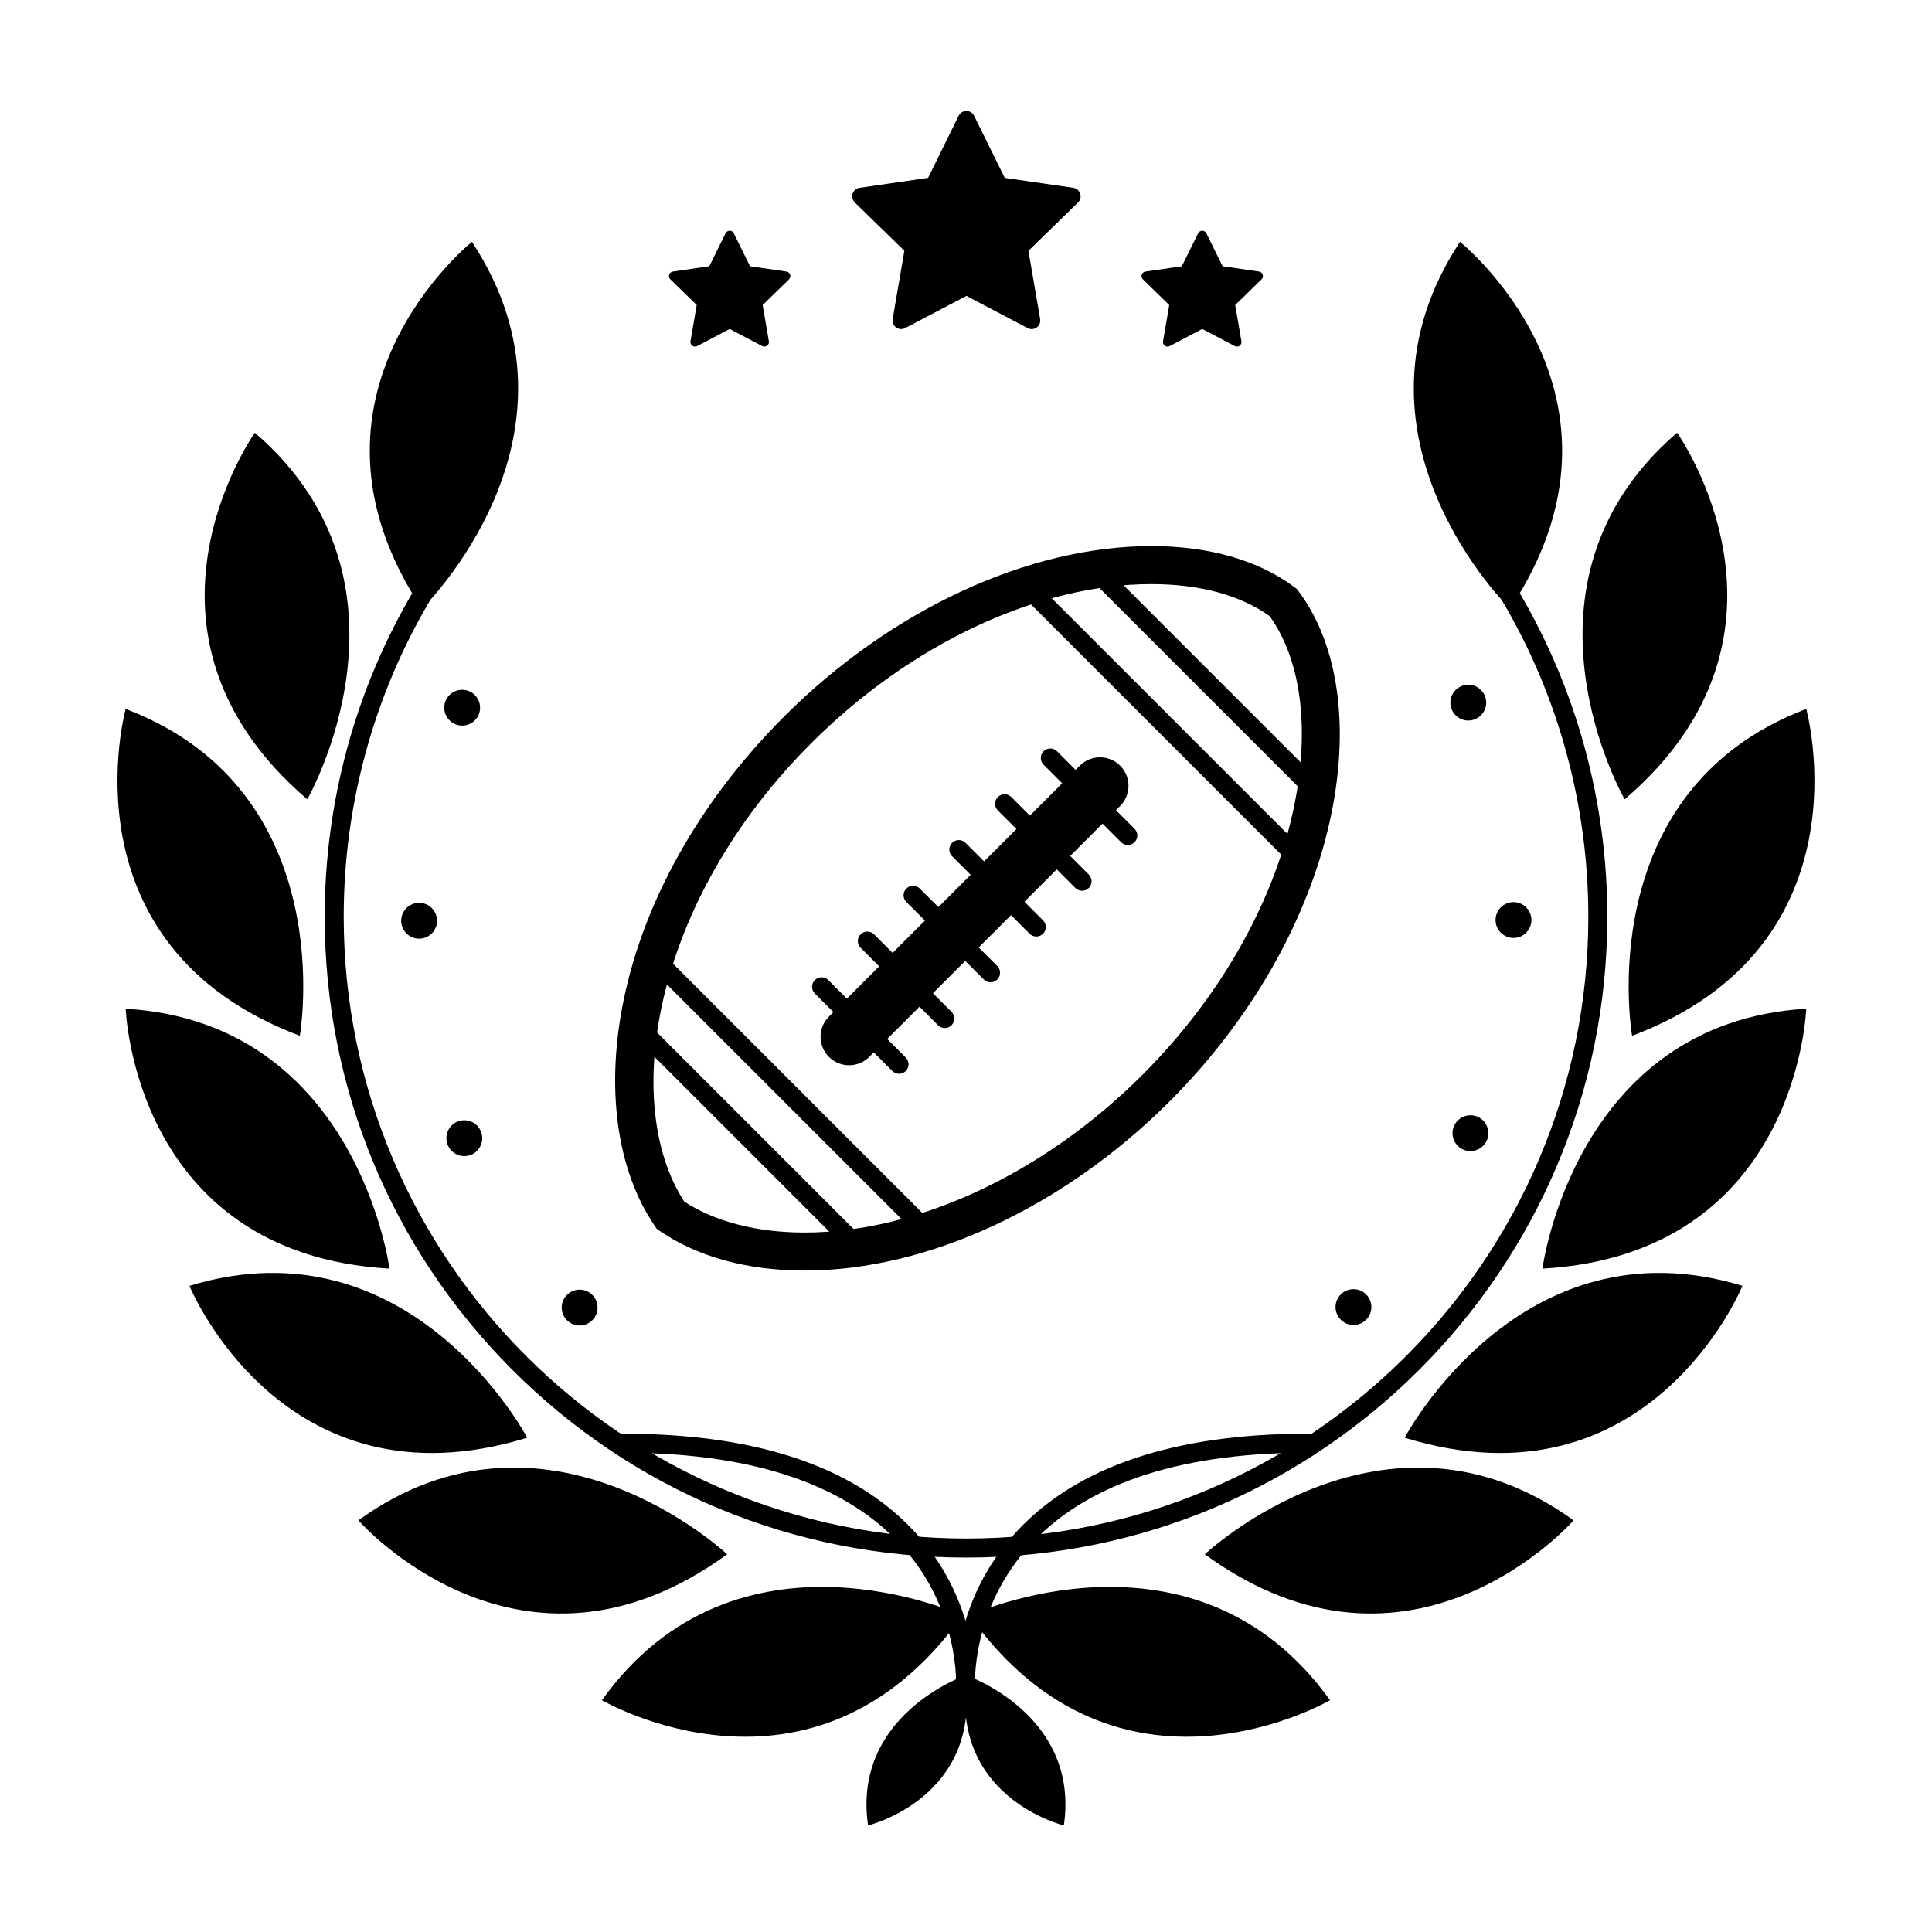 <?xml version="1.0" encoding="UTF-8"?>
<!-- Uploaded to: SVG Repo, www.svgrepo.com, Generator: SVG Repo Mixer Tools -->
<svg fill="#000000" width="800px" height="800px" version="1.1" viewBox="144 144 512 512" xmlns="http://www.w3.org/2000/svg">
 <g>
  <path d="m223.46 418.49s11.348-64.773-46.152-86.613c0-0.004-17.398 62.66 46.152 86.613z"/>
  <path d="m225.43 355.83s32.73-57.035-13.895-97.152c0.004 0-37.703 52.988 13.895 97.152z"/>
  <path d="m255.82 305.34s47.098-45.891 13.246-97.246c-0.004 0-50.777 40.641-13.246 97.246z"/>
  <path d="m247.22 480.2s-8.508-65.207-69.906-68.883c0 0 2.102 65.004 69.906 68.883z"/>
  <path d="m283.72 525.01s-30.672-58.168-89.512-40.246c0 0 24.594 60.207 89.512 40.246z"/>
  <path d="m336.7 555.9s-47.902-45.051-97.73-8.988c0 0 42.816 48.953 97.73 8.988z"/>
  <path d="m399.05 572.11s-59.715-27.539-95.539 22.465c0-0.004 56.129 32.848 95.539-22.465z"/>
  <path d="m399.73 588.05s-29.945 10.375-25.688 39.711c0 0 30.473-7.332 25.688-39.711z"/>
  <path d="m400.11 556.77c-45.672 0-88.492-17.75-120.57-49.984-31.914-32.066-49.492-74.629-49.492-119.85 0-30.469 8.16-60.352 23.602-86.422l4.336 2.566c-14.98 25.293-22.898 54.289-22.898 83.855 0 90.867 74.031 164.79 165.03 164.79 90.867 0 164.8-73.926 164.8-164.79 0-29.566-7.918-58.562-22.902-83.855l4.336-2.566c15.441 26.07 23.602 55.953 23.602 86.422 0.004 93.648-76.184 169.83-169.83 169.83z"/>
  <path d="m576.52 418.49s-11.348-64.773 46.152-86.613c0-0.004 17.398 62.66-46.152 86.613z"/>
  <path d="m574.55 355.83s-32.73-57.035 13.891-97.152c0.004 0 37.711 52.988-13.891 97.152z"/>
  <path d="m544.16 305.34s-47.098-45.891-13.246-97.246c0 0 50.777 40.641 13.246 97.246z"/>
  <path d="m552.76 480.2s8.508-65.207 69.906-68.883c0.004 0-2.102 65.004-69.906 68.883z"/>
  <path d="m516.26 525.01s30.672-58.168 89.512-40.246c0 0-24.594 60.207-89.512 40.246z"/>
  <path d="m463.29 555.9s47.902-45.051 97.73-8.988c0 0-42.816 48.953-97.73 8.988z"/>
  <path d="m400.93 572.11s59.715-27.539 95.539 22.465c0-0.004-56.129 32.848-95.539-22.465z"/>
  <path d="m400.25 588.05s29.945 10.375 25.688 39.711c0.004 0-30.469-7.332-25.688-39.711z"/>
  <path d="m398.06 174.68c0.383-0.777 1.176-1.27 2.043-1.27 0.867 0 1.66 0.492 2.043 1.27l8.121 16.453 18.16 2.641c0.859 0.125 1.57 0.727 1.84 1.551s0.043 1.73-0.578 2.336l-13.141 12.809 3.102 18.082c0.148 0.855-0.203 1.719-0.902 2.227-0.703 0.512-1.633 0.578-2.398 0.172l-16.242-8.535-16.238 8.535c-0.766 0.402-1.695 0.336-2.398-0.172-0.703-0.512-1.051-1.375-0.906-2.227l3.102-18.082-13.137-12.809c-0.621-0.605-0.844-1.512-0.578-2.336 0.27-0.824 0.98-1.426 1.84-1.551l18.156-2.641z"/>
  <path d="m338.46 205.82c-0.203-0.414-0.625-0.676-1.086-0.676-0.461 0-0.883 0.262-1.086 0.676l-4.316 8.742-9.648 1.402c-0.457 0.066-0.836 0.387-0.977 0.824-0.141 0.438-0.023 0.918 0.309 1.238l6.981 6.805-1.648 9.609c-0.078 0.453 0.109 0.914 0.48 1.184 0.371 0.27 0.867 0.309 1.277 0.094l8.629-4.535 8.629 4.535c0.406 0.215 0.902 0.18 1.277-0.09 0.371-0.273 0.559-0.73 0.48-1.184l-1.648-9.609 6.981-6.805c0.328-0.32 0.449-0.801 0.305-1.238-0.145-0.438-0.52-0.758-0.977-0.824l-9.648-1.402z"/>
  <path d="m461.52 205.82c0.203-0.414 0.625-0.676 1.086-0.676 0.461 0 0.883 0.262 1.086 0.676l4.316 8.742 9.648 1.402c0.457 0.066 0.836 0.387 0.977 0.824s0.02 0.918-0.309 1.238l-6.981 6.805 1.648 9.609c0.078 0.453-0.109 0.914-0.48 1.184-0.371 0.27-0.867 0.309-1.277 0.094l-8.629-4.535-8.629 4.535c-0.406 0.215-0.902 0.18-1.277-0.09-0.371-0.273-0.559-0.73-0.484-1.184l1.648-9.609-6.981-6.805c-0.328-0.32-0.449-0.801-0.309-1.238 0.145-0.438 0.523-0.758 0.977-0.824l9.645-1.402z"/>
  <path d="m397.36 591.64c-0.066-0.938-1.426-23.172 16.391-42.125 15.953-16.973 41.766-25.57 76.723-25.57 0.66 0 1.32 0.004 1.988 0.008l-0.047 5.039c-34.516-0.305-59.738 7.75-74.992 23.973-16.32 17.359-15.051 38.109-15.035 38.316z"/>
  <path d="m402.39 591.64-5.027-0.352c0.016-0.207 1.223-21.09-15.102-38.391-15.262-16.176-40.461-24.199-74.926-23.902l-0.047-5.039c35.965-0.32 62.453 8.27 78.711 25.562 17.812 18.949 16.457 41.188 16.391 42.121z"/>
  <path d="m257.81 388.01c0 3.644-5.469 3.644-5.469 0s5.469-3.644 5.469 0"/>
  <path d="m255.07 392.76c-2.617 0-4.75-2.129-4.75-4.75 0-2.617 2.129-4.75 4.75-4.75 2.617 0 4.75 2.129 4.75 4.75 0 2.621-2.133 4.75-4.75 4.75zm0-5.469c-0.395 0-0.719 0.324-0.719 0.719s0.324 0.719 0.719 0.719 0.719-0.324 0.719-0.719-0.324-0.719-0.719-0.719z"/>
  <path d="m547.82 387.82c0 3.644-5.469 3.644-5.469 0s5.469-3.644 5.469 0"/>
  <path d="m545.09 392.57c-2.617 0-4.75-2.129-4.75-4.75 0-2.617 2.129-4.75 4.75-4.75 2.617 0 4.75 2.129 4.75 4.75 0 2.617-2.129 4.75-4.75 4.75zm0-5.469c-0.398 0-0.719 0.324-0.719 0.719s0.32 0.719 0.719 0.719c0.398 0 0.719-0.324 0.719-0.719s-0.32-0.719-0.719-0.719z"/>
  <path d="m300.35 490.52c0 3.644-5.469 3.644-5.469 0 0-3.644 5.469-3.644 5.469 0"/>
  <path d="m297.61 495.27c-2.617 0-4.75-2.129-4.75-4.75 0-2.617 2.129-4.75 4.75-4.75 2.617 0 4.75 2.129 4.75 4.75-0.004 2.621-2.133 4.75-4.75 4.75zm0-5.465c-0.398 0-0.719 0.32-0.719 0.719 0 0.398 0.324 0.719 0.719 0.719s0.719-0.32 0.719-0.719c0-0.398-0.324-0.719-0.719-0.719z"/>
  <path d="m505.42 490.39c0 3.644-5.469 3.644-5.469 0 0-3.648 5.469-3.648 5.469 0"/>
  <path d="m502.68 495.14c-2.621 0-4.75-2.129-4.75-4.75s2.129-4.75 4.75-4.75 4.75 2.129 4.75 4.75c0 2.617-2.129 4.75-4.75 4.75zm0-5.473c-0.398 0-0.719 0.324-0.719 0.719 0 0.398 0.324 0.719 0.719 0.719 0.398 0 0.719-0.324 0.719-0.719 0.004-0.395-0.32-0.719-0.719-0.719z"/>
  <path d="m269.79 445.64c0 3.644-5.469 3.644-5.469 0s5.469-3.644 5.469 0"/>
  <path d="m267.05 450.38c-2.617 0-4.75-2.129-4.75-4.75 0-2.617 2.129-4.75 4.75-4.75 2.617 0 4.75 2.129 4.75 4.75 0 2.621-2.129 4.75-4.75 4.75zm0-5.465c-0.395 0-0.719 0.32-0.719 0.719 0 0.398 0.324 0.719 0.719 0.719 0.395 0 0.719-0.32 0.719-0.719 0-0.398-0.32-0.719-0.719-0.719z"/>
  <path d="m535.84 330.2c0 3.644-5.465 3.644-5.465 0s5.465-3.644 5.465 0"/>
  <path d="m533.11 334.95c-2.617 0-4.746-2.129-4.746-4.746s2.129-4.746 4.746-4.746 4.75 2.129 4.75 4.746c0 2.613-2.133 4.746-4.75 4.746zm0-5.469c-0.395 0-0.719 0.32-0.719 0.719 0 0.395 0.32 0.719 0.719 0.719s0.719-0.32 0.719-0.719c0-0.395-0.324-0.719-0.719-0.719z"/>
  <path d="m269.21 331.54c0 3.641-5.465 3.641-5.465 0 0-3.644 5.465-3.644 5.465 0"/>
  <path d="m266.48 336.29c-2.617 0-4.746-2.129-4.746-4.746 0-2.617 2.129-4.746 4.746-4.746 2.617 0 4.746 2.129 4.746 4.746 0.004 2.617-2.125 4.746-4.746 4.746zm0-5.465c-0.395 0-0.719 0.32-0.719 0.719 0 0.395 0.324 0.719 0.719 0.719s0.719-0.32 0.719-0.719c0-0.398-0.32-0.719-0.719-0.719z"/>
  <path d="m532.62 446.82c-1.391-0.586-2.043-2.191-1.453-3.582 0.59-1.391 2.195-2.043 3.586-1.453 1.387 0.586 2.043 2.191 1.453 3.586-0.594 1.387-2.199 2.035-3.586 1.449z"/>
  <path d="m533.68 449.05c-0.637 0-1.258-0.125-1.848-0.375-2.414-1.02-3.547-3.812-2.527-6.223 0.746-1.766 2.465-2.902 4.379-2.902 0.637 0 1.258 0.125 1.848 0.375 2.414 1.023 3.547 3.812 2.523 6.227-0.746 1.762-2.465 2.898-4.375 2.898zm0.004-5.469c-0.219 0-0.527 0.117-0.664 0.441-0.152 0.363 0.02 0.785 0.387 0.941 0.293 0.125 0.746 0.082 0.941-0.383 0.152-0.363-0.02-0.785-0.383-0.941-0.094-0.039-0.188-0.059-0.281-0.059z"/>
  <path d="m357.26 480.71h-0.004c-15.105 0-28.383-3.629-38.402-10.488l-0.777-0.531-0.531-0.777c-20.133-29.398-12.805-87.965 34.309-135.08 28.25-28.25 64.633-45.117 97.316-45.117 15.289 0 28.406 3.781 37.938 10.938l0.574 0.43 0.43 0.574c10.789 14.367 13.773 36.762 8.188 61.438-5.93 26.211-20.977 52.426-42.371 73.816-28.043 28.051-64.188 44.797-96.668 44.797zm-31.93-18.277c8.254 5.367 19.266 8.199 31.926 8.203 29.871 0 63.348-15.641 89.551-41.844 20.062-20.062 34.152-44.539 39.664-68.918 4.852-21.441 2.664-40.547-5.992-52.586-7.738-5.559-18.543-8.496-31.309-8.496-30.074 0-63.789 15.762-90.191 42.168-42.402 42.402-50.387 95.719-33.648 121.47z"/>
  <path d="m369.02 426.3c-1.934 0-3.867-0.738-5.344-2.211-2.953-2.953-2.953-7.738 0-10.688l66.488-66.492c2.953-2.953 7.738-2.953 10.688 0 2.953 2.953 2.953 7.734 0 10.688l-66.488 66.492c-1.473 1.473-3.406 2.211-5.344 2.211z"/>
  <path d="m492.79 356.21c-0.645 0-1.289-0.246-1.781-0.738l-58.715-58.715c-0.984-0.984-0.984-2.578 0-3.562 0.984-0.984 2.578-0.984 3.562 0l58.715 58.715c0.984 0.984 0.984 2.578 0 3.562-0.492 0.492-1.137 0.738-1.781 0.738z"/>
  <path d="m488.41 374.31c-0.645 0-1.289-0.246-1.781-0.738l-72.434-72.434c-0.984-0.984-0.984-2.578 0-3.562s2.578-0.984 3.562 0l72.434 72.434c0.984 0.984 0.984 2.578 0 3.562-0.492 0.492-1.137 0.738-1.781 0.738z"/>
  <path d="m371.53 477.11c-0.645 0-1.289-0.246-1.781-0.738l-58.352-58.352c-0.984-0.984-0.984-2.578 0-3.562s2.578-0.984 3.562 0l58.352 58.352c0.984 0.984 0.984 2.578 0 3.562-0.492 0.492-1.137 0.738-1.781 0.738z"/>
  <path d="m389.74 472.85c-0.645 0-1.289-0.246-1.781-0.738l-72.309-72.309c-0.984-0.984-0.984-2.578 0-3.562 0.984-0.984 2.578-0.984 3.562 0l72.309 72.309c0.984 0.984 0.984 2.578 0 3.562-0.492 0.492-1.137 0.738-1.781 0.738z"/>
  <path d="m442.88 367.93c-0.645 0-1.289-0.246-1.781-0.738l-20.535-20.535c-0.984-0.984-0.984-2.578 0-3.562s2.578-0.984 3.562 0l20.535 20.535c0.984 0.984 0.984 2.578 0 3.562-0.492 0.492-1.137 0.738-1.781 0.738z"/>
  <path d="m430.76 380.06c-0.645 0-1.289-0.246-1.781-0.738l-20.535-20.535c-0.984-0.984-0.984-2.578 0-3.562 0.984-0.984 2.578-0.984 3.562 0l20.535 20.535c0.984 0.984 0.984 2.578 0 3.562-0.492 0.492-1.137 0.738-1.781 0.738z"/>
  <path d="m418.63 392.19c-0.645 0-1.289-0.246-1.781-0.738l-20.535-20.535c-0.984-0.984-0.984-2.578 0-3.562 0.984-0.984 2.578-0.984 3.562 0l20.535 20.535c0.984 0.984 0.984 2.578 0 3.562-0.492 0.492-1.137 0.738-1.781 0.738z"/>
  <path d="m406.51 404.31c-0.645 0-1.289-0.246-1.781-0.738l-20.535-20.535c-0.984-0.984-0.984-2.578 0-3.562 0.984-0.984 2.578-0.984 3.562 0l20.535 20.535c0.984 0.984 0.984 2.578 0 3.562-0.492 0.492-1.137 0.738-1.781 0.738z"/>
  <path d="m394.38 416.44c-0.645 0-1.289-0.246-1.781-0.738l-20.535-20.535c-0.984-0.984-0.984-2.578 0-3.562 0.984-0.984 2.578-0.984 3.562 0l20.535 20.535c0.984 0.984 0.984 2.578 0 3.562-0.492 0.492-1.141 0.738-1.781 0.738z"/>
  <path d="m382.26 428.56c-0.645 0-1.289-0.246-1.781-0.738l-20.535-20.535c-0.984-0.984-0.984-2.578 0-3.562 0.984-0.984 2.578-0.984 3.562 0l20.535 20.535c0.984 0.984 0.984 2.578 0 3.562-0.492 0.492-1.137 0.738-1.781 0.738z"/>
 </g>
</svg>